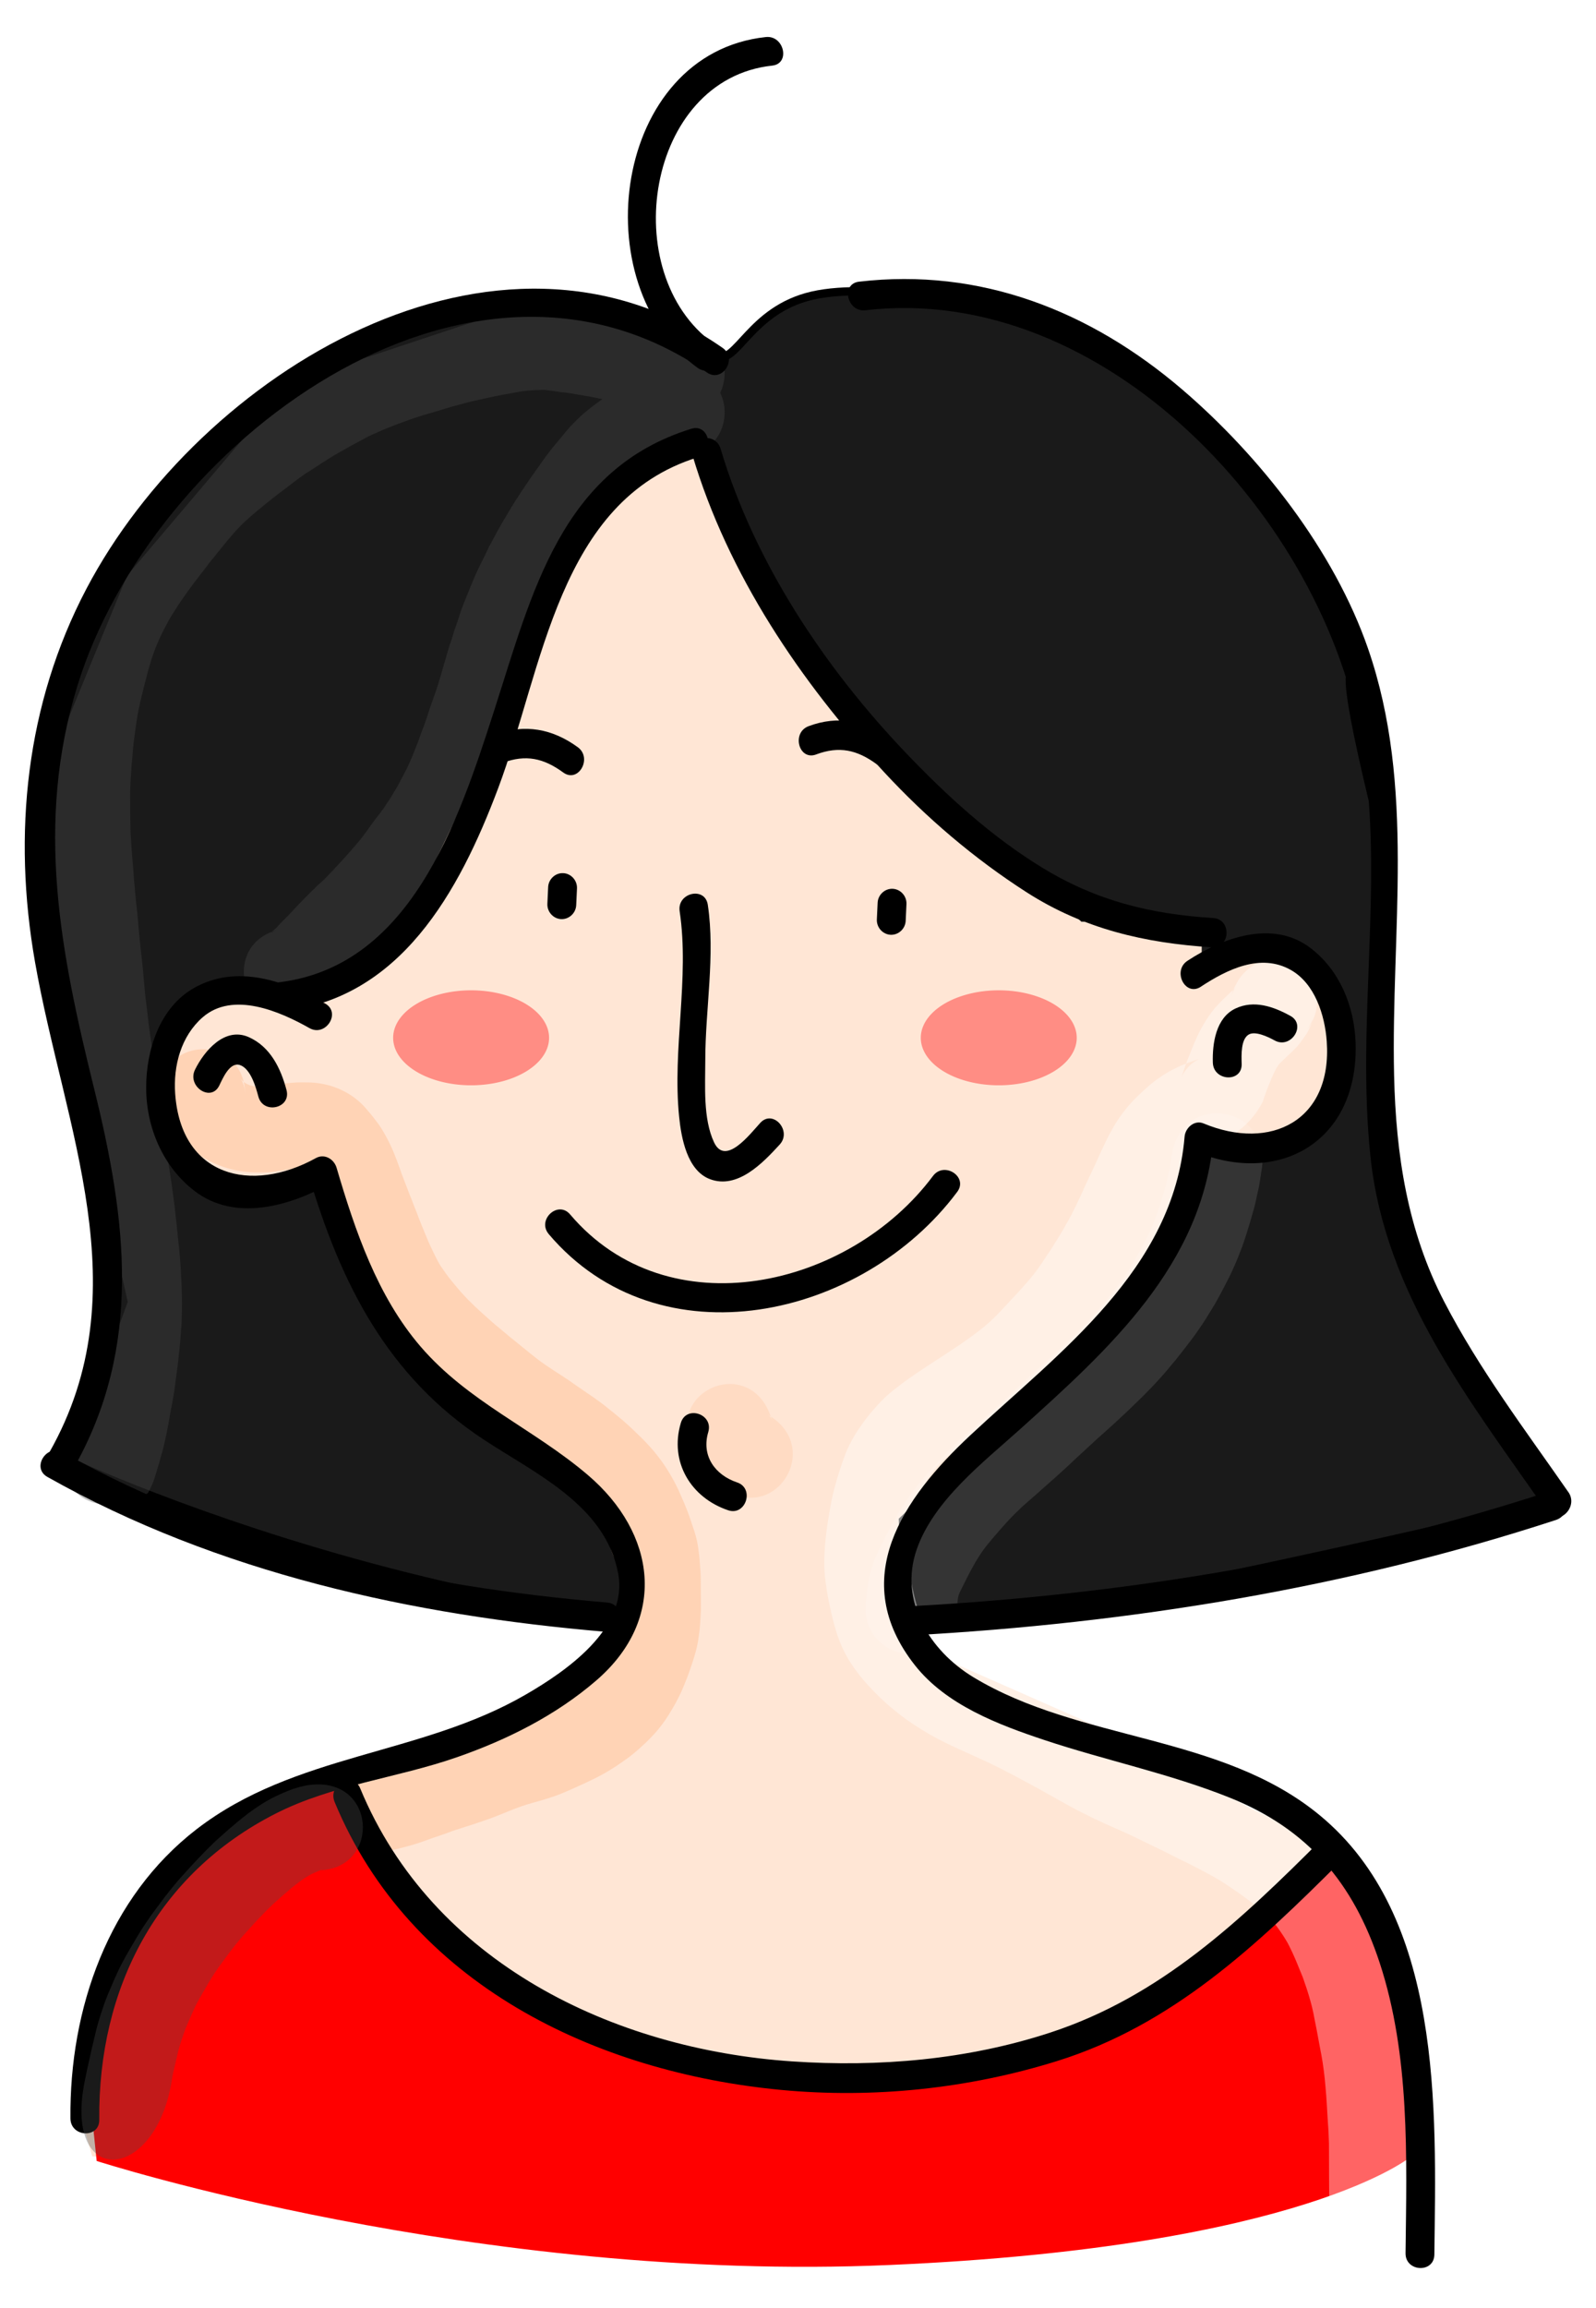 <svg xmlns="http://www.w3.org/2000/svg" width="187.56" height="271.08" viewBox="0 0 187.562 271.078" enable-background="new 0 0 566.93 566.93" xmlns:xlink="http://www.w3.org/1999/xlink"><defs><filter id="1" x="-.683" width="2.365" y="-1.286" height="3.573" color-interpolation-filters="sRGB"><feGaussianBlur stdDeviation="7.532"/></filter></defs><path d="m7.695 171.46c0 0 61.79 29.21 117.82 17.528 56.03-11.685 56.55-12.748 56.55-12.748l-12.04-18.59-7.331-22.308 1.047-31.869c0 0-6.807-25.495-4.713-24.433 2.095 1.062-11.52-22.84-11.52-22.84l-18.851-15.935c0 0-4.713-4.249-9.949-4.249-2.769 0-15.944-2.986-23.259-1.298-7.315 1.688-8.834 8.142-11.301 7.141-5.236-2.125-21.469-6.905-21.469-6.905l-28.8 9.561-19.375 22.84-7.855 19.12-2.772 16.885 6.438 30.919 4.189 18.59z" fill="#1a1a1a" stroke="#000" stroke-width=".976"/><path d="m63.32 35.696c-.424.004-.848.038-1.272.061-.446.029-.888.043-1.332.092-.425.053-.849.115-1.272.184-.355.063-.706.119-1.06.184-.363.067-.727.146-1.09.215-.386.073-.766.138-1.151.215-.409.081-.804.185-1.211.276-.394.088-.789.181-1.181.276-.379.093-.773.179-1.151.276-.398.102-.784.2-1.181.307-.405.111-.809.218-1.211.338-.343.102-.686.208-1.03.307-.383.11-.769.223-1.151.338-.405.121-.808.242-1.211.369-.401.128-.811.239-1.211.369-.444.145-.893.303-1.332.461-.428.154-.848.298-1.272.461-.428.165-.847.349-1.272.522-.448.183-.889.358-1.332.553-.472.208-.962.445-1.423.676-.433.218-.846.413-1.272.645-.388.213-.794.429-1.181.645-.419.232-.827.467-1.241.706-.437.251-.874.502-1.302.768-.412.254-.831.511-1.241.768-.42.268-.827.523-1.241.799-.442.292-.897.588-1.332.891-.449.312-.894.625-1.332.952-.417.31-.828.636-1.241.952-.41.315-.83.64-1.241.952-.437.34-.871.667-1.302 1.014-.407.333-.81.673-1.211 1.014-.449.377-.898.742-1.332 1.136-.466.427-.923.865-1.363 1.321-.402.421-.802.848-1.181 1.29-.363.414-.74.834-1.09 1.259-.351.421-.689.829-1.03 1.259-.354.437-.71.881-1.06 1.321-.347.443-.688.904-1.03 1.351-.344.452-.687.898-1.03 1.351-.357.48-.713.956-1.06 1.444-.355.502-.695 1.02-1.03 1.536-.33.507-.653 1.019-.969 1.536-.313.521-.625 1.059-.908 1.597-.277.518-.533 1.036-.787 1.566-.249.527-.506 1.058-.727 1.597-.218.54-.42 1.075-.606 1.628-.179.523-.358 1.036-.515 1.566-.164.543-.312 1.11-.454 1.659-.135.512-.267 1.022-.394 1.536-.137.544-.268 1.081-.394 1.628-.115.522-.257 1.042-.363 1.566-.11.547-.214 1.108-.303 1.659-.084.527-.146 1.037-.212 1.566-.068.519-.128 1.046-.182 1.566-.059.53-.108 1.065-.151 1.597-.048.531-.115 1.065-.151 1.597-.039.546-.09 1.081-.121 1.628-.025.532-.021 1.064-.03 1.597-.012.519-.034 1.047-.03 1.566 0 .481-.002.963 0 1.444.004.501.013 1 .03 1.505.016.517.033 1.02.061 1.536.029.473.058.94.091 1.413.032.457.086.925.121 1.382.035.453.054.899.091 1.351.037.462.081.92.121 1.382.04.461.078.922.121 1.382.044.468.104.945.151 1.413.046.456.071.896.121 1.351.044.41.089.817.121 1.229.04.449.078.903.121 1.351.043.451.104.901.151 1.351.047.449.073.903.121 1.351.045.415.109.844.151 1.259.04.47.077.913.121 1.382.044.473.104.971.151 1.444.048.471.097.943.151 1.413.051.444.097.877.151 1.321.055.451.093.901.151 1.351.06.459.119.923.182 1.382.064.467.143.916.212 1.382.062.427.132.861.182 1.29.06.464.119.919.182 1.382.057.436.1.884.151 1.321.057.472.119.942.182 1.413.061.455.111.898.182 1.351.057.375.123.762.182 1.136.056.416.122.844.182 1.259.062.436.115.855.182 1.29.067.436.137.886.212 1.321.062.368.128.736.182 1.106.063.424.142.836.212 1.259.064.387.117.78.182 1.167.053.322.111.659.151.983.045.344.075.67.121 1.014.044.341.081.672.121 1.014.043.39.075.808.121 1.198.044.364.108.711.151 1.075.041.345.057.699.091 1.044.038.382.082.754.121 1.136.035.343.069.7.091 1.044.028.36.064.715.091 1.075.026.35.038.694.061 1.044.018.352.014.723.03 1.075.015.353.02.691.03 1.044.006.338.009.675 0 1.014-.004.329.008.654 0 .983-.016.322-.04.661-.061.983-.032.368-.056.738-.091 1.106-.034.356-.083.689-.121 1.044-.039.36-.08.746-.121 1.106-.039.345-.077.669-.121 1.014-.042.333-.075.681-.121 1.014-.045.321-.101.632-.151.952-.05.317-.097.636-.151.952-.053.312-.124.611-.182.921-.065.351-.127.723-.182 1.075-.046.276-.099.554-.151.829-.048.255-.068.513-.121.768-.049.227-.126.451-.182.676-.051.206-.093.41-.151.614-.074.26-.144.506-.212.768-.054.202-.123.414-.182.614-.051.181-.098.342-.151.522-.053.176-.103.376-.151.553-.017.056-.065.184-.061.184.014-.03.002.057 0 .061.03-.058.054-.125.091-.184.117-.19.266-.39.333-.461-.171.225-.29.426-.424.645-.016.031-.046.061-.061.092-2.981 5.04 3.607 8.274 8.69 4.884.184-.313.346-.647.484-.983-.121.316.19-.463.212-.522.093-.254.164-.509.242-.768.058-.2.133-.461.151-.522.068-.223.157-.474.212-.676.075-.252.143-.514.212-.768.056-.22.119-.427.182-.645.089-.312.163-.638.242-.952.082-.331.14-.65.212-.983.073-.343.147-.699.212-1.044.065-.341.124-.671.182-1.014.045-.299.097-.593.151-.891.067-.357.151-.717.212-1.075.061-.36.125-.714.182-1.075.059-.376.099-.76.151-1.136.053-.375.104-.761.151-1.136.05-.391.107-.776.151-1.167.043-.381.08-.756.121-1.136.042-.39.083-.777.121-1.167.039-.4.056-.797.091-1.198.035-.45.069-.901.091-1.351.018-.453.024-.929.03-1.382.01-.441.008-.879 0-1.321-.009-.421-.016-.839-.03-1.259-.017-.404-.039-.794-.061-1.198-.021-.397-.035-.801-.061-1.198-.028-.396-.061-.802-.091-1.198-.028-.428-.078-.832-.121-1.259-.039-.376-.084-.76-.121-1.136-.038-.404-.074-.825-.121-1.229-.045-.374-.076-.731-.121-1.106-.042-.353-.083-.722-.121-1.075-.042-.388-.105-.779-.151-1.167-.048-.373-.102-.733-.151-1.106-.052-.418-.116-.844-.182-1.259-.067-.401-.116-.797-.182-1.198-.062-.374-.126-.731-.182-1.106-.063-.437-.138-.886-.212-1.321-.066-.382-.123-.753-.182-1.136-.061-.4-.125-.798-.182-1.198-.056-.392-.098-.805-.151-1.198-.064-.434-.146-.857-.212-1.29-.061-.392-.129-.774-.182-1.167-.056-.422-.101-.867-.151-1.29-.055-.474-.09-.94-.151-1.413-.061-.455-.123-.896-.182-1.351-.057-.486-.142-.99-.212-1.474-.065-.44-.121-.88-.182-1.321-.06-.435-.125-.854-.182-1.29-.056-.425-.099-.865-.151-1.29-.051-.419-.103-.84-.151-1.259-.049-.424-.108-.835-.151-1.259-.045-.443-.08-.877-.121-1.321-.042-.446-.083-.905-.121-1.351-.047-.495-.097-.98-.151-1.474-.047-.433-.106-.888-.151-1.321-.044-.421-.081-.838-.121-1.259-.041-.426-.083-.833-.121-1.259-.038-.473-.07-.941-.121-1.413-.048-.434-.107-.886-.151-1.321-.044-.44-.08-.88-.121-1.321-.041-.44-.083-.881-.121-1.321-.038-.439-.055-.881-.091-1.321-.035-.44-.087-.881-.121-1.321-.033-.432-.061-.858-.091-1.29-.031-.448-.063-.904-.091-1.351-.019-.413-.017-.816-.03-1.229-.014-.419-.027-.84-.03-1.259-.002-.456 0-.896 0-1.351-.004-.439-.01-.882 0-1.321.007-.455.04-.928.061-1.382.029-.463.058-.92.091-1.382.032-.465.079-.918.121-1.382.037-.464.07-.919.121-1.382.046-.451.123-.902.182-1.351.056-.432.111-.891.182-1.321.068-.415.128-.817.212-1.229.097-.466.2-.918.303-1.382.104-.446.221-.907.333-1.351.117-.478.238-.937.363-1.413.112-.431.234-.864.363-1.29.122-.414.254-.821.394-1.229.126-.372.275-.743.424-1.106.151-.363.317-.72.484-1.075.183-.376.378-.768.575-1.136.204-.39.409-.76.636-1.136.252-.41.524-.826.787-1.229.267-.412.534-.797.818-1.198.298-.418.602-.848.908-1.259.321-.425.646-.836.969-1.259.313-.409.621-.824.939-1.229.319-.4.647-.8.969-1.198.309-.386.621-.788.939-1.167.3-.363.598-.722.908-1.075.285-.335.574-.635.878-.952.285-.292.607-.586.908-.86.332-.298.658-.573.999-.86.37-.314.745-.614 1.12-.921.367-.293.75-.603 1.12-.891.398-.301.785-.587 1.181-.891.372-.284.745-.581 1.12-.86.352-.262.699-.518 1.06-.768.373-.26.771-.486 1.151-.737.372-.246.745-.497 1.12-.737.368-.228.721-.449 1.09-.676.342-.213.711-.414 1.06-.614.364-.207.723-.412 1.09-.614.378-.212.771-.406 1.151-.614.324-.176.64-.357.969-.522.313-.156.649-.289.969-.43.357-.157.699-.314 1.06-.461.364-.149.723-.289 1.09-.43.357-.137.731-.27 1.09-.399.347-.125.679-.255 1.03-.369.38-.123.77-.247 1.151-.369.349-.11.709-.202 1.06-.307.347-.105.681-.207 1.03-.307.369-.106.752-.229 1.12-.338.335-.1.662-.184.999-.276.344-.092.684-.188 1.03-.276.345-.089.713-.161 1.06-.246.328-.079.64-.142.969-.215.333-.075.665-.149.999-.215.357-.072.732-.147 1.09-.215.345-.066.684-.121 1.03-.184.33-.061.639-.126.969-.184.259-.036.528-.06.787-.092.239-.019.487-.051.727-.061.253-.012.504-.03.757-.031.22-.004.447-.015.666 0 .255.025.503.059.757.092.344.046.686.106 1.03.154.352.048.708.077 1.06.123.296.047.582.107.878.154.306.044.605.098.908.154.294.05.587.092.878.154.348.074.711.145 1.06.215.05.01.101.021.151.031-.116.081-.248.164-.363.246-.276.202-.548.403-.818.614-.295.229-.592.465-.878.706-.338.288-.655.575-.969.891-.253.255-.514.504-.757.768-.264.284-.507.594-.757.891-.206.245-.406.486-.606.737-.221.266-.453.525-.666.799-.236.296-.472.585-.696.891-.225.302-.443.618-.666.921-.201.284-.409.573-.606.86-.207.295-.431.594-.636.891-.176.26-.34.507-.515.768-.216.314-.431.631-.636.952-.197.305-.408.617-.606.921-.197.314-.385.603-.575.921-.185.304-.361.617-.545.921-.183.308-.364.613-.545.921-.159.281-.329.576-.484.86-.187.334-.367.675-.545 1.014-.144.283-.309.547-.454.829-.149.296-.273.596-.424.891-.153.305-.306.614-.454.921-.16.326-.329.655-.484.983-.171.366-.325.734-.484 1.106-.133.32-.265.631-.394.952-.122.298-.244.591-.363.891-.131.323-.267.657-.394.983-.135.352-.272.717-.394 1.075-.121.344-.224.696-.333 1.044-.113.338-.251.676-.363 1.014-.111.342-.191.672-.303 1.014-.117.361-.255.711-.363 1.075-.117.384-.228.78-.333 1.167-.096.342-.203.673-.303 1.014-.106.36-.192.717-.303 1.075-.095.323-.202.662-.303.983-.096.308-.198.617-.303.921-.111.323-.222.63-.333.952-.129.368-.268.737-.394 1.106-.102.314-.194.64-.303.952-.102.295-.193.568-.303.86-.13.342-.269.7-.394 1.044-.124.333-.244.679-.363 1.014-.104.281-.22.552-.333.829-.103.259-.192.512-.303.768-.118.276-.241.555-.363.829-.097.221-.197.428-.303.645-.116.239-.243.47-.363.706-.127.248-.268.489-.394.737-.121.227-.235.453-.363.676-.124.219-.26.432-.394.645-.132.217-.259.46-.394.676-.115.185-.244.34-.363.522-.134.196-.261.417-.394.614-.142.198-.285.383-.424.584-.157.211-.327.404-.484.614-.161.215-.327.427-.484.645-.185.245-.363.521-.545.768-.153.211-.299.405-.454.614-.099.133-.196.273-.303.399-.172.206-.347.405-.515.614-.138.167-.28.33-.424.491-.14.162-.278.335-.424.491-.184.203-.362.411-.545.614-.156.176-.323.351-.484.522-.171.187-.341.369-.515.553-.131.144-.257.291-.394.43-.16.165-.323.328-.484.491-.148.151-.271.314-.424.461-.121.118-.231.217-.363.338-.155.146-.337.288-.454.399-.15.14-.291.302-.394.399-.192.179-.393.364-.575.553-.145.146-.279.283-.424.43-.151.153-.316.318-.454.461-.173.176-.344.344-.515.522-.155.164-.302.325-.454.491-.157.163-.333.352-.484.522-.092.098-.194.198-.303.307-.117.119-.246.25-.363.369-.198.196-.384.381-.575.584-.031.032-.189.224-.273.307-.063.061-.105.145-.182.184-.109.096-.247.201-.363.307-.032.029-.059.064-.091.092.201-.077.415-.155.636-.215-.167.045-.527.197-.727.307.032-.028.059-.064.091-.092-5.797 2.21-3.431 11.12 3.119 9.552.136-.022.462-.146.666-.215.419-.133.799-.337 1.181-.553.308-.183.599-.389.878-.614.169-.075.283-.247.424-.369.129-.112.266-.224.394-.338.198-.179.154-.12.363-.307.197-.18.417-.365.606-.553.176-.177.343-.371.515-.553.074-.077.212-.216.242-.246.172-.17.345-.349.515-.522.186-.188.366-.389.545-.584.127-.14.263-.262.394-.399.135-.149.287-.314.424-.461.129-.132.234-.237.363-.369.148-.153.305-.309.454-.461.141-.143.283-.287.424-.43.117-.122.183-.194.273-.276.144-.133.281-.266.424-.399.15-.143.303-.288.454-.43.193-.178.389-.338.575-.522.184-.173.338-.373.515-.553.182-.183.366-.367.545-.553.208-.213.405-.424.606-.645.166-.175.322-.375.484-.553.184-.198.366-.38.545-.584.163-.177.322-.375.484-.553.202-.218.411-.451.606-.676.2-.226.383-.443.575-.676.152-.189.329-.367.484-.553.236-.276.45-.569.666-.86.173-.231.317-.471.484-.706.145-.193.278-.392.424-.584.17-.233.372-.476.545-.706.168-.224.318-.451.484-.676.168-.237.345-.471.515-.706.184-.259.366-.506.545-.768.19-.282.362-.573.545-.86.167-.266.352-.531.515-.799.186-.297.341-.586.515-.891.171-.298.353-.619.515-.921.152-.296.302-.595.454-.891.158-.307.303-.611.454-.921.16-.328.307-.649.454-.983.136-.297.294-.59.424-.891.149-.34.286-.699.424-1.044.145-.355.26-.715.394-1.075.117-.33.241-.655.363-.983.118-.324.241-.63.363-.952.145-.384.289-.779.424-1.167.129-.371.241-.763.363-1.136.106-.296.229-.594.333-.891.119-.341.216-.672.333-1.014.136-.395.269-.799.394-1.198.119-.376.222-.758.333-1.136.113-.355.228-.687.333-1.044.113-.383.225-.783.333-1.167.084-.313.178-.611.273-.921.091-.309.204-.615.303-.921.111-.326.192-.656.303-.983.107-.321.226-.662.333-.983.092-.297.199-.598.303-.891.089-.266.172-.506.273-.768.104-.263.196-.537.303-.799.118-.296.243-.595.363-.891.122-.303.268-.589.394-.891.104-.232.194-.477.303-.706.127-.264.264-.536.394-.799.139-.289.28-.574.424-.86.147-.281.278-.578.424-.86.145-.278.282-.55.424-.829.115-.212.215-.404.333-.614.151-.276.33-.555.484-.829.147-.246.277-.491.424-.737.167-.277.347-.553.515-.829.164-.275.315-.559.484-.829.179-.269.37-.527.545-.799.151-.237.295-.475.454-.706.188-.28.386-.55.575-.829.177-.253.368-.515.545-.768.183-.268.357-.534.545-.799.175-.231.34-.476.515-.706.161-.216.346-.404.515-.614.176-.226.362-.455.545-.676.189-.234.382-.477.575-.706.139-.163.276-.306.424-.461.17-.182.338-.379.515-.553.117-.116.236-.233.363-.338.179-.151.36-.287.545-.43.193-.153.377-.285.575-.43.221-.152.448-.305.666-.461.21-.146.424-.317.636-.461.156-.109.322-.209.484-.307.073-.045.134-.087.212-.123.182-.077.361-.143.545-.215.193-.074.411-.148.606-.215.1-.036.193-.069.273-.092 4.687.267 6.47-4.231 4.966-7.31 1.223-2.578.374-6.155-3.482-7.187-.204-.053-.401-.101-.606-.154-.196-.05-.41-.104-.606-.154-.21-.054-.425-.131-.636-.184-.213-.054-.424-.097-.636-.154-.307-.08-.598-.153-.908-.215-.247-.052-.51-.101-.757-.154-.246-.052-.481-.098-.727-.154-.275-.061-.542-.123-.818-.184-.277-.062-.571-.119-.848-.184-.323-.075-.645-.173-.969-.246-.359-.08-.729-.145-1.09-.215-.317-.063-.623-.117-.939-.184-.381-.08-.767-.149-1.151-.215-.378-.069-.741-.159-1.12-.215-.381-.06-.768-.13-1.151-.184-.332-.043-.668-.078-.999-.123-.363-.05-.727-.105-1.09-.154-.468-.061-.953-.117-1.423-.154-.454-.029-.908-.039-1.363-.031" opacity=".343" fill="#4d4d4d" fill-rule="evenodd"/><path d="m9.79 249.54l5.76-22.84 9.426-12.748 15.186-5.312 18.327-5.312 10.996-8.498 5.76-7.436-6.807-14.341-11.52-5.843-11.52-10.09-6.807-19.12-10.473 2.656-7.331-5.843-2.618-7.436 5.236-7.967 5.236-3.718 7.855 3.187 10.473-9.03 10.473-21.777 6.284-16.997 6.284-13.279 12.567-6.374 6.807 19.653 18.851 19.653 18.851 17.528h14.14v5.312l5.236-2.125 6.284 1.062 4.189 7.967v8.498l-6.807 6.374-9.426-2.656-5.236 14.341-15.186 17.528-14.662 13.81.524 14.341 24.09 10.623 16.756 9.03 13.09 6.374-18.851 37.712-130.39-3.187z" fill="#ffe6d5"/><path d="m45.29 208.83c.251.24-.279-.25-.354-.31-.148-.142-.759-.449-.925-.536-.411-.181-.85-.286-1.295-.333-.064-.005.08.003.096.004-.028-.022-.569.01-.233-.013.258-.017.176-.011.016.001.15-.023.299-.044.449-.065.084-.013.623-.075.381-.047.105-.019.209-.037.314-.055.113-.025.349-.075.387-.083.186-.048.372-.093.558-.138.201-.046.298-.071.42-.106.217-.061.434-.121.651-.18.146-.049.317-.102.473-.149.029-.018.37-.133.491-.174.176-.069.354-.132.532-.196.247-.088.495-.173.743-.257.205-.07.41-.14.615-.21.141-.045.46-.152.482-.16.193-.075.387-.149.581-.22.247-.092.496-.177.746-.26.174-.058.505-.16.592-.187.224-.076.448-.15.673-.223.176-.056.513-.157.606-.186.215-.072.429-.147.644-.218.208-.066.415-.135.622-.206.226-.076.448-.16.673-.24.189-.064.375-.136.56-.21.24-.094.481-.186.719-.285.275-.115.551-.23.827-.341.286-.116.576-.226.865-.335.289-.111.581-.216.873-.319.329-.115.661-.22.994-.321.283-.084.566-.167.849-.25.282-.081.564-.159.847-.238.203-.056.403-.121.603-.184.201-.061.4-.125.598-.194.162-.059.322-.124.482-.19.221-.092.439-.193.658-.289.228-.095.453-.198.678-.301.241-.11.483-.221.724-.331.19-.086.379-.173.566-.264.219-.107.438-.214.657-.321.147-.085.331-.182.493-.267.121-.07.24-.142.36-.214.143-.083.277-.169.412-.26.166-.11.329-.225.492-.339.145-.101.335-.234.45-.316.099-.073.216-.168.276-.217.143-.112.262-.222.386-.333.136-.117.269-.238.399-.362.112-.103.219-.211.325-.32.105-.11.215-.221.314-.332.061-.068.118-.142.187-.228.078-.099.151-.203.223-.306.085-.122.163-.248.243-.372.078-.132.157-.263.236-.395.077-.129.149-.262.221-.393.068-.133.137-.266.205-.399.05-.101.096-.205.142-.308.068-.163.134-.328.201-.492.068-.155.131-.313.191-.472.773-2.148 1.892-4.993 1.823-7.357-.043-1.491-1.028-2.679-1.389-3.734-.074-.214-.142-.43-.211-.645-.015-.049-.044-.122-.122-.336-.075-.216-.076-.204-.164-.429-.046-.12-.124-.296-.212-.51-.07-.146-.151-.335-.222-.498-.076-.171-.145-.346-.223-.515-.093-.208-.094-.199-.184-.377-.085-.176-.109-.212-.203-.378-.084-.152-.174-.3-.263-.449-.06-.1-.17-.261-.273-.425-.058-.081-.114-.164-.172-.245-.098-.127-.198-.252-.297-.378-.077-.099-.17-.201-.268-.314-.093-.105-.218-.234-.34-.367-.118-.136-.208-.222-.316-.332-.132-.127-.264-.254-.396-.381-.139-.134-.278-.268-.418-.4-.17-.153-.334-.313-.5-.47-.106-.095-.211-.192-.32-.283-.169-.14-.337-.281-.506-.422-.189-.146-.371-.302-.554-.457-.11-.088-.22-.175-.331-.261-.192-.148-.38-.302-.571-.453-.115-.091-.235-.175-.354-.26-.199-.137-.394-.279-.589-.421-.152-.102-.303-.204-.455-.307-.176-.121-.352-.243-.529-.364-.196-.13-.389-.266-.585-.398-.249-.163-.49-.338-.73-.515-.142-.099-.285-.198-.427-.296-.151-.097-.302-.194-.452-.293-.159-.107-.319-.211-.481-.313-.244-.15-.483-.309-.72-.469-.159-.107-.318-.216-.48-.319-.25-.164-.497-.335-.744-.505-.258-.177-.51-.361-.76-.549-.25-.186-.498-.375-.742-.57-.191-.146-.378-.297-.567-.446-.22-.17-.429-.353-.646-.527-.202-.161-.403-.322-.603-.485-.215-.174-.428-.349-.641-.525-.183-.154-.373-.299-.56-.448-.216-.176-.429-.355-.642-.534-.199-.161-.394-.327-.589-.493-.136-.12-.279-.233-.422-.346-.232-.188-.458-.384-.684-.58-.178-.161-.356-.322-.536-.48-.189-.166-.377-.334-.565-.502-.19-.169-.376-.342-.565-.513-.187-.167-.37-.338-.555-.508-.222-.207-.438-.421-.654-.634-.181-.178-.361-.356-.542-.535-.221-.222-.435-.451-.649-.679-.213-.222-.42-.449-.623-.679-.204-.235-.408-.471-.608-.71-.183-.221-.368-.44-.55-.662-.168-.215-.345-.423-.516-.636-.23-.284-.449-.577-.662-.874-.158-.223-.31-.449-.469-.671-.216-.293-.42-.595-.616-.902-.22-.347-.421-.705-.615-1.067-.158-.299-.313-.6-.463-.904-.136-.271-.264-.546-.395-.82-.143-.291-.281-.585-.416-.881-.141-.308-.272-.62-.404-.932-.113-.267-.219-.537-.331-.803-.122-.287-.24-.577-.358-.866-.119-.29-.231-.582-.345-.875-.096-.247-.186-.496-.284-.743-.1-.252-.201-.505-.301-.757-.109-.273-.212-.548-.316-.823-.091-.225-.182-.45-.271-.676-.11-.278-.214-.559-.318-.84-.075-.2-.156-.398-.236-.597-.106-.269-.208-.539-.31-.81-.099-.265-.193-.531-.289-.797-.079-.222-.159-.444-.238-.666-.069-.199-.094-.253-.181-.474-.08-.201-.159-.403-.239-.604.01.019-.07-.149-.104-.219-.087-.176-.175-.352-.263-.527.039.087-.127-.215-.155-.264-.068-.13-.201-.333-.071-.127.126.176-.164-.208-.209-.266-.075-.097-.148-.196-.225-.291-.103-.122-.207-.244-.311-.365-.082-.105-.352-.398-.1-.123.053.056.033.038.11.103.002.01.135.095.207.142.108.059-.057-.025-.111-.051.016.024.373.157.141.074-.184-.062.145.044.172.053-.214-.048-.26-.047.004-.005-.075-.008-.391-.035-.066-.008.03.009-.21.001-.27 0-.159 0-.319-.001-.478-.001-.345.005.133-.012-.041.003-.147.013-.294.024-.442.036-.086.007-.589.047-.252.019-.021.12-.238.036-.357.053-.216.03-.432.056-.649.081.151-.017-.293.052-.36.063-.234.038-.469.072-.703.105-.331.051-.664.084-.997.108-.343.026-.688.027-1.032.028-.37.007-.74-.011-1.11-.035-.428-.029-.852-.088-1.275-.162-.397-.07-.789-.166-1.179-.269-.413-.108-.815-.253-1.213-.407-.373-.149-.739-.316-1.099-.495-.341-.169-.67-.359-.996-.555-.366-.218-.707-.475-1.044-.737-.344-.267-.666-.56-.978-.864-.255-.247-.498-.507-.735-.771-.362-.403-.674-.846-.961-1.306-.414-.661-.672-1.395-.862-2.149-.135-.775-.084-.376-.147-1.198-.252-7.131 9.69-7.493 9.943-.362-.052-.515-.014-.269-.108-.739-.083-.296-.187-.588-.356-.847-.051-.076-.134-.185-.129-.168.087.096.174.192.268.281.052.052.052.057.105.103.203.158.079.068.124.103.077.046.187.113.264.151.07.036.219.103.261.124.15.058.096.046.241.087.085.022.225.06.319.076.082.015.143.03.272.037.073.005.222.015.355.009.174-.001.304.002.378-.004.111-.008.095-.002.314-.035.176-.025.352-.051.527-.079.266-.043.531-.09.798-.123.134-.015.269-.031.403-.049.189-.026.378-.056.568-.08.207-.021.414-.041.621-.055.144-.011.288-.023.432-.035.286-.023.572-.04.858-.035.162 0 .324.001.486.001.231.001.462.001.694.01.284.018.569.039.852.076.292.04.581.091.868.156.339.076.676.163 1 .284.317.113.632.231.934.381.227.113.454.225.674.353.333.195.656.407.959.648.29.234.575.475.835.743.2.209.394.422.578.645.134.156.267.313.4.47.165.199.324.403.479.609.168.22.34.438.499.666.183.272.359.547.517.835.147.256.295.511.429.774.099.197.198.394.295.592.155.316.302.636.434.962.081.204.161.408.242.611.103.261.207.521.299.786.079.221.158.442.237.663.074.208.149.415.224.623.081.213.161.426.243.638.113.284.229.567.334.854.079.214.157.428.241.639.105.267.216.532.319.8.083.219.164.438.251.655.103.258.205.515.308.773.107.269.208.541.311.811.092.238.183.475.28.711.103.253.205.506.313.758.112.266.219.535.33.801.095.227.19.453.292.677.105.234.217.464.329.694.112.235.222.471.339.704.105.212.213.422.323.631.073.14.15.277.233.411.091.148.196.286.296.427.157.22.311.442.464.664.101.142.204.282.314.417.165.205.335.405.497.612.15.188.31.368.461.555.136.163.275.325.414.485.136.153.274.305.416.452.134.142.268.284.402.426.176.174.352.347.528.521.132.13.265.26.398.39.17.156.337.314.51.467.171.155.34.313.513.466.167.149.334.298.503.446.16.141.324.282.478.429.122.106.245.211.367.317.227.18.453.361.672.552.177.151.354.302.535.448.167.14.333.279.501.418.212.168.426.334.634.509.192.158.383.316.576.472.199.161.399.321.599.481.187.151.369.307.557.456.213.168.424.337.639.503.153.124.312.24.47.359.154.115.307.23.466.337.143.097.286.195.428.294.235.15.467.305.698.462.138.093.28.189.436.284.217.136.433.275.646.418.217.143.438.279.651.427.226.156.452.311.674.472.132.097.249.186.387.273.188.127.374.257.563.383.202.136.403.276.604.415.225.154.453.302.675.462.176.127.302.222.489.349.248.175.494.354.734.541.167.131.333.264.498.397.248.191.493.385.733.585.166.141.333.281.504.415.174.146.348.291.523.436.231.195.457.395.679.6.162.151.32.307.484.455.191.178.379.359.567.541.202.195.406.388.604.587.19.195.383.388.563.593.171.183.345.364.508.554.192.221.384.441.564.672.172.218.346.436.512.659.193.267.382.537.561.814.138.218.286.431.415.654.13.218.26.436.384.657.143.252.284.505.411.765.132.26.263.519.381.786.102.225.198.452.296.679.101.234.208.465.307.7.088.212.179.422.262.635.087.218.174.437.251.659.089.244.18.487.258.734.047.146.092.293.143.439.065.189.13.379.194.568.094.277.184.556.261.839.088.332.17.666.225 1.01.047.268.088.536.119.806.024.196.049.391.074.587.029.262.05.524.065.787.011.171.023.342.036.514.014.191.027.381.041.572.019.293.031.586.028.88.001.198.002.396.003.594.001.195.002.391.004.586.001.201.003.403.004.604.001.206.003.411.004.617.002.217.003.434.004.651.001.315-.001.631-.023.945-.013.228-.025.456-.039.684-.015.256-.031.512-.049.767-.026.315-.062.629-.107.942-.039.289-.077.579-.126.867-.073.393-.154.785-.26 1.171-.075.262-.151.523-.231.784-.079.252-.157.503-.242.753-.081.24-.164.479-.249.717-.094.267-.187.533-.286.798-.103.271-.21.54-.325.806-.066.163-.191.475-.287.688-.12.269-.244.536-.377.799-.117.228-.233.456-.355.681-.125.226-.25.453-.383.675-.137.23-.274.461-.417.687-.15.234-.3.469-.46.696-.173.248-.35.493-.536.731-.204.259-.412.516-.633.761-.186.206-.377.408-.57.607-.205.212-.413.42-.628.621-.204.193-.411.384-.623.568-.209.186-.416.373-.634.547-.244.203-.494.399-.749.589-.216.158-.436.311-.655.464-.219.153-.438.306-.66.454-.259.173-.521.341-.788.499-.29.176-.581.349-.88.509-.252.132-.498.274-.753.399-.221.108-.442.216-.663.324-.261.128-.525.25-.79.37-.243.111-.485.222-.728.333-.272.124-.544.248-.819.364-.281.123-.559.253-.844.368-.338.14-.678.274-1.022.396-.29.1-.581.196-.874.285-.304.095-.608.192-.915.276-.241.067-.482.134-.722.202-.255.075-.511.149-.766.225-.199.06-.397.122-.594.191-.214.074-.427.153-.639.234-.226.085-.451.17-.675.261-.242.097-.482.198-.722.298-.281.117-.565.229-.849.339-.313.125-.628.245-.946.355-.252.088-.5.185-.754.268-.234.08-.468.158-.703.233-.215.071-.429.147-.644.218-.23.074-.461.145-.692.215-.198.064-.395.129-.592.196-.205.066-.411.129-.615.195-.139.047-.279.093-.416.145-.188.069-.373.143-.561.213-.238.087-.478.169-.719.245-.204.07-.408.139-.612.209-.189.065-.377.129-.565.195-.254.093-.508.187-.763.277-.248.082-.491.178-.74.254-.248.076-.494.158-.744.228-.187.052-.374.103-.561.155-.262.075-.525.143-.791.204-.215.053-.431.106-.646.159-.25.057-.501.11-.753.161-.238.044-.476.085-.715.124-.18.025-.361.048-.541.07-.121.017-.242.034-.363.053-.247.035-.496.063-.745.076-.302.02-.604.04-.907.024-.154-.008-.307-.016-.461-.029-.598-.059-1.188-.187-1.742-.428-.431-.221-.864-.425-1.238-.738-.226-.178-.444-.366-.643-.575-4.975-5.05 2.061-12.182 7.04-7.136" opacity=".746" fill="#fca" fill-rule="evenodd"/><path d="m11.361 253.79l-1.047-10.09 5.76-20.715 18.851-12.217 6.807-1.593 3.142 11.154 24.09 18.59 21.469 5.312 27.23-1.593 21.469-9.561 16.233-15.403 6.614 8.585 4.906 17.973-1.047 9.03c0 0-12.567 10.623-61.27 12.748-48.699 2.125-93.21-12.217-93.21-12.217" fill="#f00"/><g fill="#fff" fill-rule="evenodd"><path d="m101.87 187.39c-.011.058-.023.115-.034.172.009-.077.015-.154.021-.23.017-.244.04-.488.071-.731.031-.236.065-.472.101-.707.052-.303.111-.604.178-.904.084-.371.192-.736.309-1.097.113-.347.244-.688.382-1.026.142-.34.302-.673.463-1 .121-.252.251-.499.373-.749.142-.279.279-.56.42-.84.167-.335.342-.666.522-.994.157-.295.321-.585.483-.877.199-.364.414-.72.632-1.073.223-.358.452-.712.688-1.061.245-.371.505-.732.773-1.086.264-.35.539-.691.819-1.028.245-.307.502-.604.757-.902.255-.303.516-.601.78-.896.236-.266.47-.533.708-.797.267-.293.536-.584.81-.87.286-.303.584-.595.881-.886.279-.275.561-.546.845-.816.344-.319.695-.63 1.051-.935.291-.252.58-.506.872-.758.267-.241.539-.476.805-.717.314-.277.626-.556.939-.833.289-.252.575-.509.861-.766.278-.251.556-.501.83-.757.286-.268.571-.539.857-.809.309-.282.615-.567.922-.851.278-.256.558-.509.833-.768.305-.283.613-.565.92-.847.324-.291.647-.581.973-.87.28-.248.559-.497.834-.75.317-.285.628-.577.943-.864.275-.256.546-.515.818-.773.275-.261.55-.522.819-.789.29-.28.579-.561.864-.847.256-.259.511-.518.762-.781.246-.259.486-.522.724-.788.239-.258.464-.527.69-.797.251-.303.51-.6.758-.905.231-.285.455-.575.681-.864.239-.307.476-.616.714-.924.191-.245.375-.496.555-.75.19-.272.382-.543.567-.819.17-.255.332-.516.491-.779.199-.319.398-.639.59-.963.163-.277.317-.559.471-.841.165-.303.323-.611.482-.917.155-.294.305-.59.453-.888.123-.248.236-.501.348-.754.125-.282.242-.567.357-.853.123-.305.239-.613.357-.92.079-.226.154-.454.226-.682.096-.307.191-.614.286-.922.089-.283.173-.568.258-.852.082-.275.159-.552.237-.829.06-.188.101-.381.144-.573.059-.267.118-.534.176-.8.053-.242.107-.484.158-.727.002-.044.048-.327.066-.447.035-.23.07-.46.105-.69.02-.135.042-.27.064-.405 1.273-7.568 11.824-5.742 10.551 1.826-.012.076-.025.154-.036.23-.036.234-.071.467-.106.701-.054.351-.106.702-.176 1.05-.058.274-.118.547-.178.821-.062.283-.124.566-.187.849-.087.386-.177.771-.29 1.15-.091.323-.181.646-.277.968-.097.328-.194.656-.297.982-.104.335-.207.669-.312 1-.137.428-.276.855-.434 1.276-.141.369-.282.739-.43 1.106-.158.392-.32.783-.491 1.17-.181.411-.368.82-.568 1.222-.175.351-.352.701-.535 1.048-.192.37-.383.741-.583 1.107-.221.406-.444.81-.679 1.207-.208.349-.42.696-.636 1.039-.245.403-.494.804-.757 1.196-.241.359-.489.713-.738 1.067-.262.368-.529.732-.806 1.088-.25.324-.5.648-.751.971-.276.353-.55.707-.833 1.054-.273.333-.551.66-.828.99-.311.373-.625.744-.954 1.102-.311.346-.625.689-.945 1.026-.306.32-.617.636-.929.952-.297.297-.596.591-.9.882-.322.319-.649.632-.978.944-.329.313-.657.625-.99.933-.303.276-.601.557-.906.831-.325.298-.652.593-.982.884-.275.244-.549.49-.823.734-.28.258-.561.515-.84.773-.297.278-.597.553-.897.827-.275.253-.546.51-.824.76-.305.288-.609.577-.916.864-.321.299-.646.593-.972.887-.309.278-.618.556-.931.829-.282.249-.562.5-.845.749-.325.293-.654.581-.981.873-.304.263-.606.527-.909.791-.223.191-.442.385-.659.582-.242.228-.48.459-.717.692-.212.208-.425.414-.629.631-.204.213-.404.43-.603.648-.229.253-.453.511-.68.765-.213.237-.422.477-.627.721-.214.249-.428.497-.632.753-.179.217-.357.435-.527.66-.159.209-.311.422-.454.642-.15.214-.284.438-.426.657-.128.207-.256.414-.371.628-.155.279-.312.557-.461.839-.122.222-.24.446-.353.674-.122.241-.24.483-.363.724-.115.233-.234.463-.348.696-.048.099-.197.413-.181.374-.041.099-.079.191-.108.282-.026.079-.03.079-.042.133-.018.081-.033.162-.048.243.032-.242-.035.271-.047.346.031-.393-.007.109-.014.197-.015.185-.032.369-.052.553-.032.282-.07.563-.128.841-1.559 7.513-12.03 5.276-10.474-2.237" opacity=".114"/><path d="m156.26 264.42c-.007.036-.014.072-.021.107.008-.071.014-.143.02-.214.01-.117.017-.234.024-.352.01-.16.018-.321.025-.481.01-.199.017-.397.025-.596.009-.221.017-.441.024-.662.008-.236.016-.472.023-.707.01-.188.004-.308 0-.502 0-.193-.009-.386-.021-.579-.018-.274-.036-.549-.053-.824-.019-.306-.036-.612-.052-.917-.018-.349-.036-.698-.048-1.047-.007-.338-.008-.675-.009-1.013-.001-.301-.003-.602-.004-.903-.001-.302-.002-.605-.003-.907-.001-.308-.002-.616-.003-.924-.001-.306-.002-.613-.003-.92-.001-.311-.002-.623-.003-.934.005-.252-.008-.504-.018-.755-.014-.329-.027-.658-.039-.987-.019-.296-.04-.592-.06-.888-.026-.379-.049-.758-.072-1.137-.023-.377-.044-.753-.066-1.13-.015-.332-.038-.663-.065-.994-.031-.363-.061-.725-.091-1.088-.022-.313-.053-.625-.087-.937-.035-.313-.067-.625-.109-.937-.047-.321-.085-.644-.135-.965-.045-.303-.099-.603-.155-.904-.064-.34-.129-.68-.194-1.02-.065-.341-.128-.683-.191-1.025-.054-.294-.104-.588-.163-.881-.066-.331-.133-.661-.198-.992-.062-.32-.124-.64-.185-.96-.056-.247-.111-.494-.167-.741-.053-.212-.106-.423-.166-.633-.075-.259-.15-.519-.225-.778-.087-.27-.172-.541-.257-.812-.083-.233-.162-.468-.242-.702-.075-.213-.14-.429-.223-.638-.089-.23-.188-.456-.283-.684-.127-.306-.253-.613-.375-.921-.083-.214-.177-.423-.269-.633-.091-.212-.184-.423-.285-.631-.112-.246-.233-.487-.354-.728-.095-.198-.205-.389-.313-.581-.107-.183-.22-.362-.334-.54-.132-.21-.271-.415-.413-.618-.137-.198-.277-.395-.422-.586-.123-.152-.248-.303-.376-.451-.159-.191-.322-.38-.492-.561-.155-.158-.318-.309-.479-.461-.174-.159-.348-.317-.53-.466-.234-.189-.465-.382-.701-.568-.227-.178-.453-.358-.686-.529-.281-.21-.566-.415-.849-.622-.281-.203-.566-.399-.85-.597-.312-.213-.625-.424-.939-.634-.278-.185-.56-.363-.846-.535-.298-.182-.603-.351-.907-.52-.322-.179-.647-.351-.972-.524-.319-.172-.644-.334-.966-.5-.315-.166-.631-.328-.95-.486-.335-.165-.67-.33-1.01-.495-.36-.175-.716-.357-1.072-.539-.312-.155-.622-.313-.935-.465-.339-.163-.676-.331-1.017-.491-.373-.181-.745-.364-1.118-.543-.347-.172-.695-.341-1.045-.505-.36-.171-.718-.345-1.08-.511-.345-.157-.693-.307-1.041-.458-.444-.191-.885-.389-1.326-.589-.467-.213-.933-.429-1.395-.652-.443-.211-.881-.433-1.32-.653-.461-.235-.918-.479-1.372-.726-.408-.221-.814-.447-1.219-.675-.355-.2-.709-.401-1.065-.597-.373-.205-.743-.416-1.115-.624-.323-.182-.649-.357-.975-.534-.326-.176-.651-.352-.977-.528-.285-.154-.57-.309-.857-.459-.314-.161-.627-.325-.937-.493-.244-.134-.491-.262-.739-.386-.314-.148-.626-.302-.935-.46-.258-.128-.514-.258-.774-.383-.249-.121-.502-.234-.754-.348-.297-.128-.591-.264-.885-.398-.289-.134-.581-.261-.871-.394-.262-.123-.526-.241-.791-.358-.313-.138-.621-.287-.931-.431-.306-.143-.608-.293-.911-.442-.299-.146-.593-.304-.889-.457-.327-.17-.646-.352-.967-.534-.306-.178-.608-.363-.911-.548-.299-.184-.595-.375-.889-.568-.288-.193-.575-.388-.858-.589-.289-.208-.573-.421-.852-.641-.236-.188-.47-.38-.703-.572-.249-.2-.492-.408-.733-.619-.242-.22-.481-.444-.718-.67-.224-.208-.437-.429-.656-.644-.258-.258-.507-.523-.754-.791-.239-.256-.467-.521-.696-.786-.276-.321-.534-.657-.784-.999-.227-.31-.442-.628-.653-.949-.257-.389-.484-.797-.7-1.211-.207-.4-.386-.814-.552-1.233-.149-.375-.284-.756-.406-1.141-.103-.332-.197-.667-.289-1-.092-.34-.176-.683-.258-1.026-.077-.331-.151-.662-.222-.994-.069-.326-.136-.653-.201-.98-.076-.374-.133-.752-.189-1.13-.044-.303-.088-.605-.13-.908-.056-.426-.092-.854-.115-1.284-.023-.373-.023-.747-.021-1.121.006-.351.028-.701.047-1.051.016-.323.036-.645.066-.967.025-.258.053-.515.079-.773.027-.318.072-.633.117-.948.034-.231.066-.462.097-.693.046-.316.103-.631.158-.946.046-.289.097-.577.15-.865.059-.324.119-.647.187-.969.069-.339.153-.675.236-1.01.081-.335.18-.664.275-.995.087-.319.185-.635.284-.951.093-.315.196-.628.303-.939.097-.28.19-.562.29-.842.13-.362.274-.719.427-1.072.166-.377.357-.742.553-1.104.191-.356.402-.702.621-1.041.191-.29.387-.576.587-.859.208-.293.426-.577.649-.858.201-.256.409-.505.621-.751.202-.23.407-.456.613-.682.249-.274.512-.535.778-.791.281-.267.577-.519.877-.764.212-.176.437-.337.652-.51.263-.208.53-.411.8-.608.244-.179.491-.356.74-.529.237-.166.477-.326.716-.488.259-.176.518-.35.781-.519.212-.146.428-.287.644-.428.209-.136.42-.272.627-.411.25-.169.505-.33.76-.493.195-.122.386-.251.578-.378.2-.134.404-.262.603-.396.215-.145.43-.292.646-.436.172-.114.349-.22.518-.338.165-.114.33-.228.492-.346.204-.148.407-.296.612-.441.148-.1.289-.209.432-.316.164-.12.308-.231.44-.334.178-.138.357-.275.536-.412.043-.032.21-.171.3-.248.156-.13.31-.264.464-.398.107-.095.229-.21.341-.317.161-.153.318-.311.476-.466.148-.145.292-.293.436-.442.145-.153.291-.307.433-.463.201-.227.408-.45.617-.669.18-.191.358-.383.54-.572.163-.169.318-.345.478-.517.151-.154.293-.317.437-.478.173-.187.337-.382.506-.573.159-.172.312-.349.465-.526.142-.168.28-.338.42-.508.132-.173.266-.345.399-.518.135-.179.264-.362.396-.544.128-.176.248-.358.368-.539.132-.194.258-.39.383-.588.179-.278.366-.55.552-.822.103-.161.211-.319.311-.483.135-.225.276-.447.416-.669.124-.192.241-.388.359-.583.124-.199.244-.4.361-.603.109-.184.211-.372.314-.56.142-.251.285-.501.428-.752.091-.169.185-.337.273-.508.109-.222.222-.442.334-.662.1-.193.193-.389.286-.585.109-.231.213-.463.322-.694.105-.22.211-.44.312-.661.092-.197.177-.396.262-.596.132-.299.275-.593.417-.887.09-.182.174-.367.259-.551.112-.252.233-.5.353-.748.084-.181.168-.363.251-.544.092-.201.184-.402.276-.603.099-.223.197-.445.302-.665.086-.172.167-.346.248-.52.092-.197.182-.396.274-.593.094-.196.192-.39.287-.585.132-.281.279-.554.429-.824.108-.193.218-.386.327-.579.142-.255.3-.5.457-.745.158-.242.328-.475.498-.708.155-.219.319-.432.488-.642.169-.213.347-.42.53-.622.154-.171.311-.339.469-.505.149-.151.301-.298.453-.446.163-.161.329-.318.5-.471.065-.056.128-.114.191-.171.172-.164.351-.321.529-.477.179-.161.366-.311.554-.46.186-.15.379-.289.573-.426.184-.132.371-.258.562-.379.164-.105.33-.209.497-.31.216-.13.439-.248.663-.364.186-.098.375-.191.566-.28.221-.105.447-.2.673-.293.171-.068.343-.135.514-.201.191-.073.384-.14.577-.209.14-.049.279-.099.419-.148.129-.045.257-.091.386-.136-.049.015.128-.052.155-.063-.331.116-.616.314-.904.512-.571.439-1.038 1.014-1.347 1.67-.062.151.021-.067.03-.092 0-.006.059-.181.079-.241.02-.07.055-.184.081-.269.066-.231.153-.454.235-.679.036-.097.091-.249.114-.315.077-.242.173-.477.272-.711.03-.078.071-.184.105-.271.057-.157.142-.361.22-.542.05-.123.1-.247.15-.37.074-.193.171-.414.264-.619.066-.164.14-.326.214-.486.07-.151.141-.302.211-.453.134-.286.281-.566.437-.84.113-.192.22-.381.338-.574.129-.206.264-.408.398-.61.184-.273.382-.535.585-.794.196-.248.408-.481.623-.71.183-.198.379-.384.573-.57.124-.118.248-.236.372-.354.113-.108.226-.215.339-.323.105-.1.209-.199.314-.299.097-.092.194-.185.291-.277.222-.215.046-.044-.069.082-.103.121-.158.2-.046.041.075-.106.15-.212.225-.318.194-.392-.355.66-.365.682-.07.148-.112.305-.161.46-.009.029.014-.059.021-.089.151-.71.479-1.178.832-1.861 4.075-5.817 12.185.029 8.11 5.846.644-1.274.492-.792.722-1.587-.089.367-.184.732-.328 1.081-.203.469-.431.928-.738 1.338-.079.113-.159.226-.239.339-.173.245-.349.489-.546.715-.195.218-.393.433-.609.63-.097.092-.194.185-.291.277-.105.1-.209.199-.314.299-.113.108-.226.215-.339.323-.12.114-.239.228-.359.342-.12.115-.149.139-.187.181-.15.16-.016.011-.095.1.127-.173-.182.249-.066.081-.07.106-.14.213-.211.318-.062.106-.123.212-.185.318 0-.001 0-.002.001-.003.014-.027.028-.055.042-.082.026-.05-.101.2-.077.149-.069.149-.138.298-.208.446-.061.132-.116.267-.175.401-.073.16.006-.031-.099.234-.066.162-.131.325-.198.486-.183.433.087-.23-.116.285-.07.182-.14.364-.215.544-.063.147.096-.279-.034.091-.056.16-.114.32-.173.48-.051.14-.142.4-.028.051.007-.022-.013.045-.02.067-.055.183-.11.366-.169.548-2.355 4.68-6.747 4.86-8.918 8.02-.097.171-.194.342-.29.513-.073.131-.099.173-.149.285-.084.174-.171.347-.256.52-.071.155-.163.355-.244.529-.098.212-.197.423-.301.632-.04.088-.155.347-.228.508-.093.202-.185.404-.278.607-.114.249-.228.499-.346.746-.086.177-.173.354-.252.534-.115.251-.23.502-.351.749-.076.157-.151.315-.228.471-.119.277-.238.553-.364.827-.117.256-.239.51-.36.764-.116.244-.224.492-.342.736-.134.28-.268.56-.411.836-.123.241-.245.482-.366.724-.148.282-.299.562-.454.84-.114.2-.226.4-.342.598-.146.268-.293.535-.448.797-.148.255-.299.508-.454.758-.148.245-.296.49-.45.73-.134.213-.269.425-.398.641-.175.279-.355.556-.538.83-.117.171-.234.343-.35.515-.17.269-.343.537-.521.801-.196.294-.393.588-.601.873-.193.263-.38.531-.579.788-.196.254-.39.509-.592.759-.185.224-.368.451-.558.671-.186.216-.372.432-.565.642-.175.201-.349.404-.53.6-.198.22-.392.443-.599.655-.186.202-.369.407-.561.604-.176.183-.347.37-.521.553-.152.159-.301.32-.446.485-.212.232-.427.461-.644.689-.207.214-.416.426-.628.635-.189.185-.375.372-.567.554-.22.21-.444.415-.67.617-.181.158-.362.314-.545.468-.231.198-.467.39-.707.578-.163.125-.325.249-.487.375-.197.153-.394.304-.595.452-.222.165-.443.332-.671.488-.17.121-.339.245-.508.367-.222.16-.446.316-.67.471-.226.155-.455.304-.686.451-.195.13-.389.263-.583.394-.22.147-.443.289-.663.436-.235.155-.469.312-.707.462-.191.121-.382.242-.57.369-.236.158-.474.312-.711.466-.239.157-.477.315-.715.474-.193.124-.383.253-.573.381-.206.14-.413.278-.617.42-.191.133-.38.268-.568.406-.152.111-.301.225-.45.341-.192.153-.387.3-.58.452-.102.083-.204.166-.3.256-.103.1-.207.2-.303.307-.136.15-.273.299-.407.451-.125.144-.248.29-.364.442-.112.14-.222.281-.326.428-.113.162-.226.324-.335.488-.078.119-.153.24-.22.366-.065.12-.134.245-.184.35-.06.139-.116.282-.168.425-.083.238-.162.479-.245.717-.077.222-.148.447-.215.673-.072.228-.144.456-.205.687-.062.217-.129.432-.183.651-.056.226-.115.452-.16.681-.051.235-.089.472-.134.708-.046.245-.088.49-.127.736-.032.186-.063.373-.099.559-.035.262-.072.524-.11.786-.028.196-.052.335-.066.528-.024.24-.05.479-.073.719-.017.167-.024.376-.036.563-.01.182-.019.366-.031.547-.001.174-.006.347.007.52.007.138.019.276.032.413.037.27.076.54.116.81.031.21.06.421.102.629.055.275.112.549.169.824.057.265.116.53.177.794.055.232.111.465.173.695.058.211.116.422.18.631.035.114.102.299.163.454.042.108.084.217.138.32.067.134.104.196.169.297.112.172.226.343.348.509.095.13.191.26.295.383.154.179.306.358.467.53.145.158.291.315.442.467.168.168.334.338.508.5.14.134.284.265.424.4.154.135.309.268.469.395.189.155.377.31.567.462.151.12.307.234.463.348.185.13.372.257.559.384.193.131.392.253.589.377.215.131.43.263.646.392.205.116.408.235.616.344.235.121.468.246.704.364.246.12.49.243.738.359.25.117.499.237.751.35.311.137.621.277.929.421.275.13.558.245.832.376.285.13.57.261.857.386.328.148.657.297.981.454.326.158.65.319.973.482.283.145.569.283.856.42.342.171.681.346 1.016.53.273.147.549.291.825.433.327.171.651.346.975.522.327.177.655.354.982.531.371.201.743.401 1.111.608.346.194.69.39 1.038.581.385.212.768.428 1.151.645.366.206.733.411 1.103.611.352.192.705.381 1.062.564.399.199.796.401 1.198.593.388.188.78.368 1.171.547.391.177.782.353 1.176.522.415.18.83.359 1.242.547.384.177.765.359 1.146.542.38.178.758.36 1.134.547.349.168.696.337 1.044.508.378.178.753.363 1.13.545.373.182.744.369 1.116.555.315.161.63.322.948.477.342.169.685.338 1.027.506.366.182.73.367 1.091.558.358.186.72.364 1.074.556.377.201.754.401 1.127.608.41.228.818.457 1.219.701.416.252.828.511 1.233.782.365.244.73.49 1.092.739.344.24.689.477 1.029.724.299.219.599.435.896.656.327.243.649.492.968.745.294.234.585.472.876.711.339.284.671.575.993.877.315.297.63.595.927.911.251.27.497.544.733.829.274.317.542.639.798.971.225.298.444.6.656.907.216.31.428.624.631.943.22.344.437.691.639 1.047.186.332.372.665.539 1.01.144.289.289.577.424.871.153.318.299.639.437.964.141.322.283.643.41.971.098.247.199.494.301.739.135.323.275.644.398.972.124.327.239.656.349.988.109.32.221.639.326.961.092.295.187.59.28.885.096.322.187.646.281.969.108.383.207.768.298 1.155.08.354.161.707.234 1.062.059.307.118.614.178.921.062.317.127.633.19.95.07.348.132.698.195 1.048.059.318.116.637.177.955.067.352.135.705.201 1.057.078.415.151.832.214 1.25.057.38.108.761.16 1.142.053.395.097.79.139 1.186.043.399.083.799.112 1.2.03.367.061.734.092 1.102.034.417.063.834.083 1.252.02.364.042.728.063 1.091.021.35.042.701.067 1.051.027.401.057.802.077 1.204.012.319.025.638.038.958.015.38.03.76.026 1.14.001.31.002.62.003.931.001.306.002.612.003.918.001.307.002.614.003.921.001.301.002.602.003.904.001.299.002.597.004.896.001.261.002.523.006.784.01.262.024.524.037.785.014.277.03.555.047.832.016.27.034.539.052.809.021.339.036.679.039 1.019.007.337.011.674-.003 1.011-.008.249-.016.497-.024.746-.008.239-.017.479-.026.718-.009.229-.018.459-.029.688-.01.207-.021.415-.033.622-.012.184-.024.367-.039.55-.014.171-.03.343-.049.513-.028.246-.06.492-.108.735-1.38 6.997-11.136 5.02-9.756-1.979z" opacity=".393"/></g><g transform="matrix(.969 0 0 .983-181.34-121.78)"><path d="m199.18 377.16c-.152-15.786 7.06-29.398 21.369-36.584 6.895-3.462 14.762-4.253 22.01-6.744 6.094-2.093 11.988-4.99 16.915-9.185 8.63-7.346 7.265-17.564-1.046-24.539-6.621-5.556-14.521-8.726-20.299-15.364-5.226-6-7.926-13.831-10.163-21.328-.315-1.057-1.472-1.736-2.519-1.165-7.84 4.277-16.339 2.214-17.06-7.682-.245-3.36.716-6.884 3.321-9.132 3.68-3.175 9.413-.698 12.965 1.283 1.964 1.095 3.877-1.837 1.906-2.937-4.843-2.702-10.751-4.78-15.964-1.825-4.116 2.333-5.739 7.38-5.746 11.844-.007 4.785 2.041 9.497 5.889 12.391 4.888 3.676 11.468 1.802 16.313-.841-.84-.389-1.679-.776-2.519-1.165 3.888 13.03 9.563 24.1 21.241 31.686 6.251 4.062 14.789 7.857 16.323 16.02 1.241 6.601-6.453 11.738-11.222 14.459-12.761 7.288-27.938 7-39.882 16.06-10.74 8.15-15.454 21.461-15.328 34.581.023 2.248 3.519 2.424 3.497.164"/><path d="m332.78 241.77c3.188-2.062 7.243-4.046 10.918-1.995 2.914 1.627 4.123 5.397 4.349 8.518.685 9.475-6.788 13.17-14.947 9.812-1.096-.45-2.202.522-2.292 1.583-1.345 15.887-15.171 25.726-25.98 35.67-8.21 7.551-14.955 17.19-6.726 27.486 3.796 4.751 10.144 7.11 15.721 8.939 7.463 2.446 15.177 3.999 22.496 6.895 9.415 3.724 14.958 10.151 18.15 19.717 3.687 11.06 3.275 23.19 3.135 34.691-.026 2.252 3.47 2.422 3.496.163.214-17.449 1.06-40.35-13.936-52.51-11.987-9.721-29.04-8.743-41.993-16.48-5.285-3.157-9.02-9.09-6.859-15.238 2.068-5.887 8.106-10.441 12.6-14.429 10.665-9.467 22.12-19.602 23.396-34.738-.764.527-1.527 1.055-2.291 1.582 10.425 4.29 19.938-1.337 19.53-12.976-.153-4.367-1.934-8.658-5.476-11.315-4.572-3.432-10.66-1.221-14.909 1.528-1.879 1.212-.277 4.329 1.622 3.1"/><path d="m271.12 178.27c4.33 14.295 13.1 27.06 23.24 37.861 5.137 5.467 10.952 10.353 17.293 14.362 6.93 4.381 14.338 6.068 22.471 6.572 2.253.14 2.414-3.357.164-3.496-7.646-.474-14.17-2.062-20.729-6.01-6.182-3.723-11.615-8.613-16.611-13.782-9.81-10.148-18.3-22.681-22.417-36.28-.65-2.145-4.071-1.395-3.415.771"/><path d="m221.11 244.73c14.532-1.34 21.734-14.327 26.437-26.643 5.461-14.3 7.296-34.393 24.21-39.562 2.142-.654 1.392-4.076-.772-3.415-15.787 4.823-19.305 19.576-23.895 33.622-4.405 13.479-10.284 31.06-26.756 32.582-2.239.208-1.446 3.621.772 3.416"/><path d="m377.36 302.17c-5.244-7.444-10.806-14.671-15.06-22.754-4.464-8.493-5.863-17.573-6.084-27.06-.396-17.1 2.642-34.442-3.162-50.988-4.104-11.7-13.12-22.995-22.499-30.919-11.175-9.439-24.516-14.601-39.23-12.911-2.238.257-1.45 3.67.771 3.415 28.946-3.324 55.731 24.826 60.25 51.866 2.721 16.264-.755 32.936 1.01 49.3 1.772 16.478 12.209 29.335 21.416 42.4 1.298 1.843 3.871-.537 2.587-2.358"/><path d="m196.07 299.31c8.399-14.583 6.416-29.708 2.488-45.35-4.093-16.303-7.176-31.659-2.033-48.13 8.992-28.792 47.26-57.39 76.35-37.444 1.868 1.28 3.763-1.664 1.907-2.937-27.461-18.826-63.43 3.063-77.15 28.762-7.368 13.804-8.965 29.332-6.249 44.587 3.542 19.896 12.852 39.32 1.745 58.61-1.124 1.951 1.81 3.862 2.937 1.905"/><path d="m337.73 251c-.031-1.054-.109-2.962.861-3.515.777-.443 2.281.243 3.142.71 1.974 1.072 3.889-1.859 1.905-2.937-2.057-1.118-4.416-1.931-6.67-.875-2.359 1.106-2.803 4.16-2.734 6.453.066 2.241 3.564 2.421 3.496.164"/><path d="m213.73 253.59c.421-.846 1.267-2.867 2.516-2.456 1.291.424 1.93 2.646 2.229 3.761.583 2.171 4 1.414 3.415-.772-.703-2.62-1.969-5.168-4.557-6.317-2.908-1.29-5.405 1.604-6.54 3.878-.998 2 1.93 3.922 2.937 1.906"/><path d="m269.57 232.76c1.215 8-.905 16.447-.063 24.562.262 2.531.97 6.409 3.734 7.441 3.343 1.248 6.425-1.94 8.463-4.134 1.527-1.643-.818-4.244-2.356-2.588-1.266 1.363-4.239 5.207-5.61 2.318-1.347-2.838-1.059-6.746-1.06-9.793-.002-6.088 1.224-12.532.306-18.579-.338-2.23-3.751-1.45-3.414.773"/><path d="m253.69 271.33c13.456 15.622 38.07 10.09 49.54-5.04 1.367-1.805-1.582-3.692-2.936-1.906-10.146 13.393-32.11 18.419-44.01 4.594-1.475-1.715-4.058.647-2.587 2.355"/><path d="m260.77 315.35c-22.842-1.915-45.778-6.732-65.98-17.947-1.966-1.092-3.879 1.841-1.906 2.936 20.758 11.523 44.24 16.539 67.72 18.508 2.251.188 2.407-3.309.164-3.497"/><path d="m375.07 302.07c-24.928 8.03-51.08 12.289-77.19 13.705-2.23.122-2.416 3.619-.163 3.496 26.438-1.434 52.895-5.658 78.13-13.787 2.129-.684 1.381-4.107-.771-3.414"/><path d="m227.72 339.17c9.153 21.797 31.692 32.31 54.14 34.409 11.193 1.048 22.717-.143 33.457-3.439 13.997-4.295 24.21-13.805 34.459-23.901 1.604-1.58-.746-4.176-2.356-2.588-9.83 9.688-19.528 18.758-32.874 23.07-10.07 3.257-20.825 4.156-31.343 3.452-21.631-1.447-43.613-11.761-52.38-32.629-.875-2.08-3.971-.447-3.102 1.622"/></g><path d="m90.5 166.14c.052.133.097.268.142.403-.029-.077-.143-.39.018.03-.165-.382-.039-.113-.011-.054-.144-.291.085.146.121.215.062.121.059.115-.01-.017.065.112.131.233.028.045 0-.006-.221-.293-.302-.389-.085-.095-.132-.139-.235-.222.098.068.198.13.298.194 5.989 3.837.639 12.428-5.35 8.591-.276-.177-.552-.356-.817-.55-.41-.307-.805-.635-1.156-1.011-.326-.367-.642-.744-.896-1.168-.153-.247-.301-.498-.434-.758-.023-.043-.216-.394-.277-.529-.061-.125-.239-.502-.305-.686.068.163-.185-.447-.173-.467.012.03.024.06.035.091.018.05-.085-.224-.057-.149-2.487-6.727 6.892-10.295 9.379-3.568" opacity=".408" fill="#fca" fill-rule="evenodd"/><g transform="matrix(.969 0 0 .983-181.34-121.78)"><path d="m276.54 301c-2.684-.89-4.358-3.178-3.5-6.02.653-2.161-2.675-3.246-3.328-1.087-1.41 4.668 1.227 8.937 5.741 10.433 2.146.712 3.226-2.619 1.087-3.327"/><path d="m293.58 231.74c-.031.666-.062 1.332-.094 1.998-.044.954.714 1.786 1.666 1.83.953.045 1.786-.713 1.83-1.666.031-.666.062-1.332.094-1.998.045-.953-.713-1.785-1.666-1.83-.953-.045-1.785.713-1.83 1.666"/><path d="m253.62 229.87c-.031.666-.062 1.332-.093 1.998-.045.953.713 1.785 1.666 1.83.953.044 1.785-.713 1.83-1.666.031-.666.062-1.333.094-1.998.044-.954-.713-1.786-1.667-1.83-.953-.045-1.785.713-1.83 1.666"/><path d="m280.02 128.31c-18.52 1.955-22.23 29.57-8.275 39.521 1.844 1.315 3.737-1.631 1.906-2.937-11.74-8.372-8.16-31.555 7.141-33.17 2.239-.236 1.449-3.648-.772-3.414"/><path d="m248.13 215.02c2.781-1.027 4.947-.551 7.318 1.157 1.835 1.321 3.58-1.717 1.767-3.02-3.056-2.2-6.448-2.827-10.02-1.51-2.098.775-1.191 4.159.931 3.375"/><path d="m286.13 214.02c2.781-1.026 4.947-.55 7.318 1.157 1.835 1.322 3.579-1.716 1.766-3.02-3.055-2.2-6.447-2.827-10.01-1.51-2.099.775-1.191 4.159.93 3.375"/></g><path d="m265.342 246.466a13.24 7.025 0 1 1 -26.48 0 13.24 7.025 0 1 1 26.48 0" transform="matrix(.692 0 0 .794-119.09-73.81)" opacity=".688" fill="#ff2a2a" filter="url(#1)" fill-rule="evenodd" id="0"/><use transform="translate(62.01)" xlink:href="#0"/><path d="m10.03 244.07c.051-.239.099-.478.148-.717.057-.309.129-.615.2-.922.057-.244.112-.489.166-.733.052-.237.104-.473.154-.71.063-.309.142-.615.218-.921.054-.219.106-.439.156-.659.062-.288.131-.574.202-.86.075-.314.162-.625.25-.935.083-.3.177-.596.268-.894.1-.312.206-.622.311-.932.099-.304.208-.604.319-.904.128-.342.266-.679.411-1.014.102-.238.208-.475.308-.714.111-.277.236-.548.356-.821.119-.277.246-.551.374-.824.143-.313.299-.62.459-.925.143-.263.284-.527.427-.79.13-.238.272-.47.403-.708.14-.252.295-.495.439-.745.142-.251.286-.501.436-.748.131-.222.264-.443.4-.662.168-.27.341-.536.517-.801.14-.204.28-.409.417-.617.192-.289.397-.57.603-.85.158-.216.317-.431.477-.646.16-.213.317-.429.477-.642.168-.226.336-.452.508-.675.175-.223.352-.444.528-.666.171-.221.356-.431.532-.648.192-.24.394-.471.595-.703.209-.245.426-.483.646-.719.154-.165.304-.333.455-.501.173-.198.354-.387.53-.582.212-.231.43-.457.647-.683.182-.19.364-.379.546-.569.211-.224.431-.438.651-.652.171-.169.34-.34.512-.507.219-.215.448-.42.676-.625.179-.152.355-.309.53-.467.202-.185.405-.367.613-.545.18-.153.36-.304.541-.456.135-.115.297-.257.457-.393.208-.176.424-.342.637-.512.207-.169.417-.332.63-.492.219-.167.443-.328.669-.486.22-.155.443-.304.669-.451.22-.144.443-.282.668-.417.229-.135.462-.262.694-.391.277-.15.561-.285.846-.417.192-.087.385-.171.577-.256.207-.092.417-.176.626-.261.32-.136.651-.241.984-.339.279-.083.56-.153.843-.219.528-.123 1.066-.164 1.605-.178 7.04-.039 7.089 10.05.054 10.09.137-.007.402-.027.445-.05.22-.057-.149.038-.207.057.019-.008.036-.02.055-.026-.027.011-.053.022-.079.032-.124.051-.25.1-.373.154-.146.064-.292.128-.438.193-.026.012-.291.143-.18.081-.13.072-.26.144-.39.216-.128.077-.256.155-.381.238-.128.083-.255.167-.379.256-.128.089-.256.18-.38.276-.14.105-.278.212-.413.323-.125.1-.25.199-.376.297-.174.148-.346.298-.52.447-.156.131-.312.262-.468.394-.141.12-.276.246-.413.37-.18.163-.359.326-.546.481-.13.117-.262.232-.387.354-.177.173-.35.35-.527.522-.136.132-.273.262-.402.402-.18.187-.36.374-.54.562-.148.154-.295.308-.442.463-.175.193-.354.382-.526.578-.192.212-.382.427-.578.635-.132.141-.262.283-.386.43-.132.153-.267.304-.393.463-.149.183-.303.362-.451.547-.149.189-.3.376-.449.565-.148.192-.291.387-.436.581-.151.2-.297.403-.448.603-.151.202-.3.405-.449.608-.098.133-.197.266-.291.402-.149.226-.299.451-.454.673-.109.167-.219.332-.324.501-.129.208-.254.419-.379.629-.114.184-.215.375-.325.562-.116.198-.234.394-.351.591-.123.219-.249.436-.373.655-.111.206-.222.413-.334.618-.085.165-.172.328-.246.497-.097.208-.195.415-.284.627-.097.218-.197.435-.285.657-.111.263-.226.524-.339.786-.073.17-.144.341-.211.514-.078.212-.157.424-.226.64-.073.216-.145.433-.22.649-.07.229-.144.457-.208.688-.059.207-.119.414-.167.624-.055.22-.108.44-.155.662-.064.279-.129.557-.198.835-.047.19-.098.38-.138.572-.057.269-.115.537-.174.806-1.726 12.541-13.09 13.364-10.223.172" opacity=".343" fill="#4d4d4d" fill-rule="evenodd"/></svg>